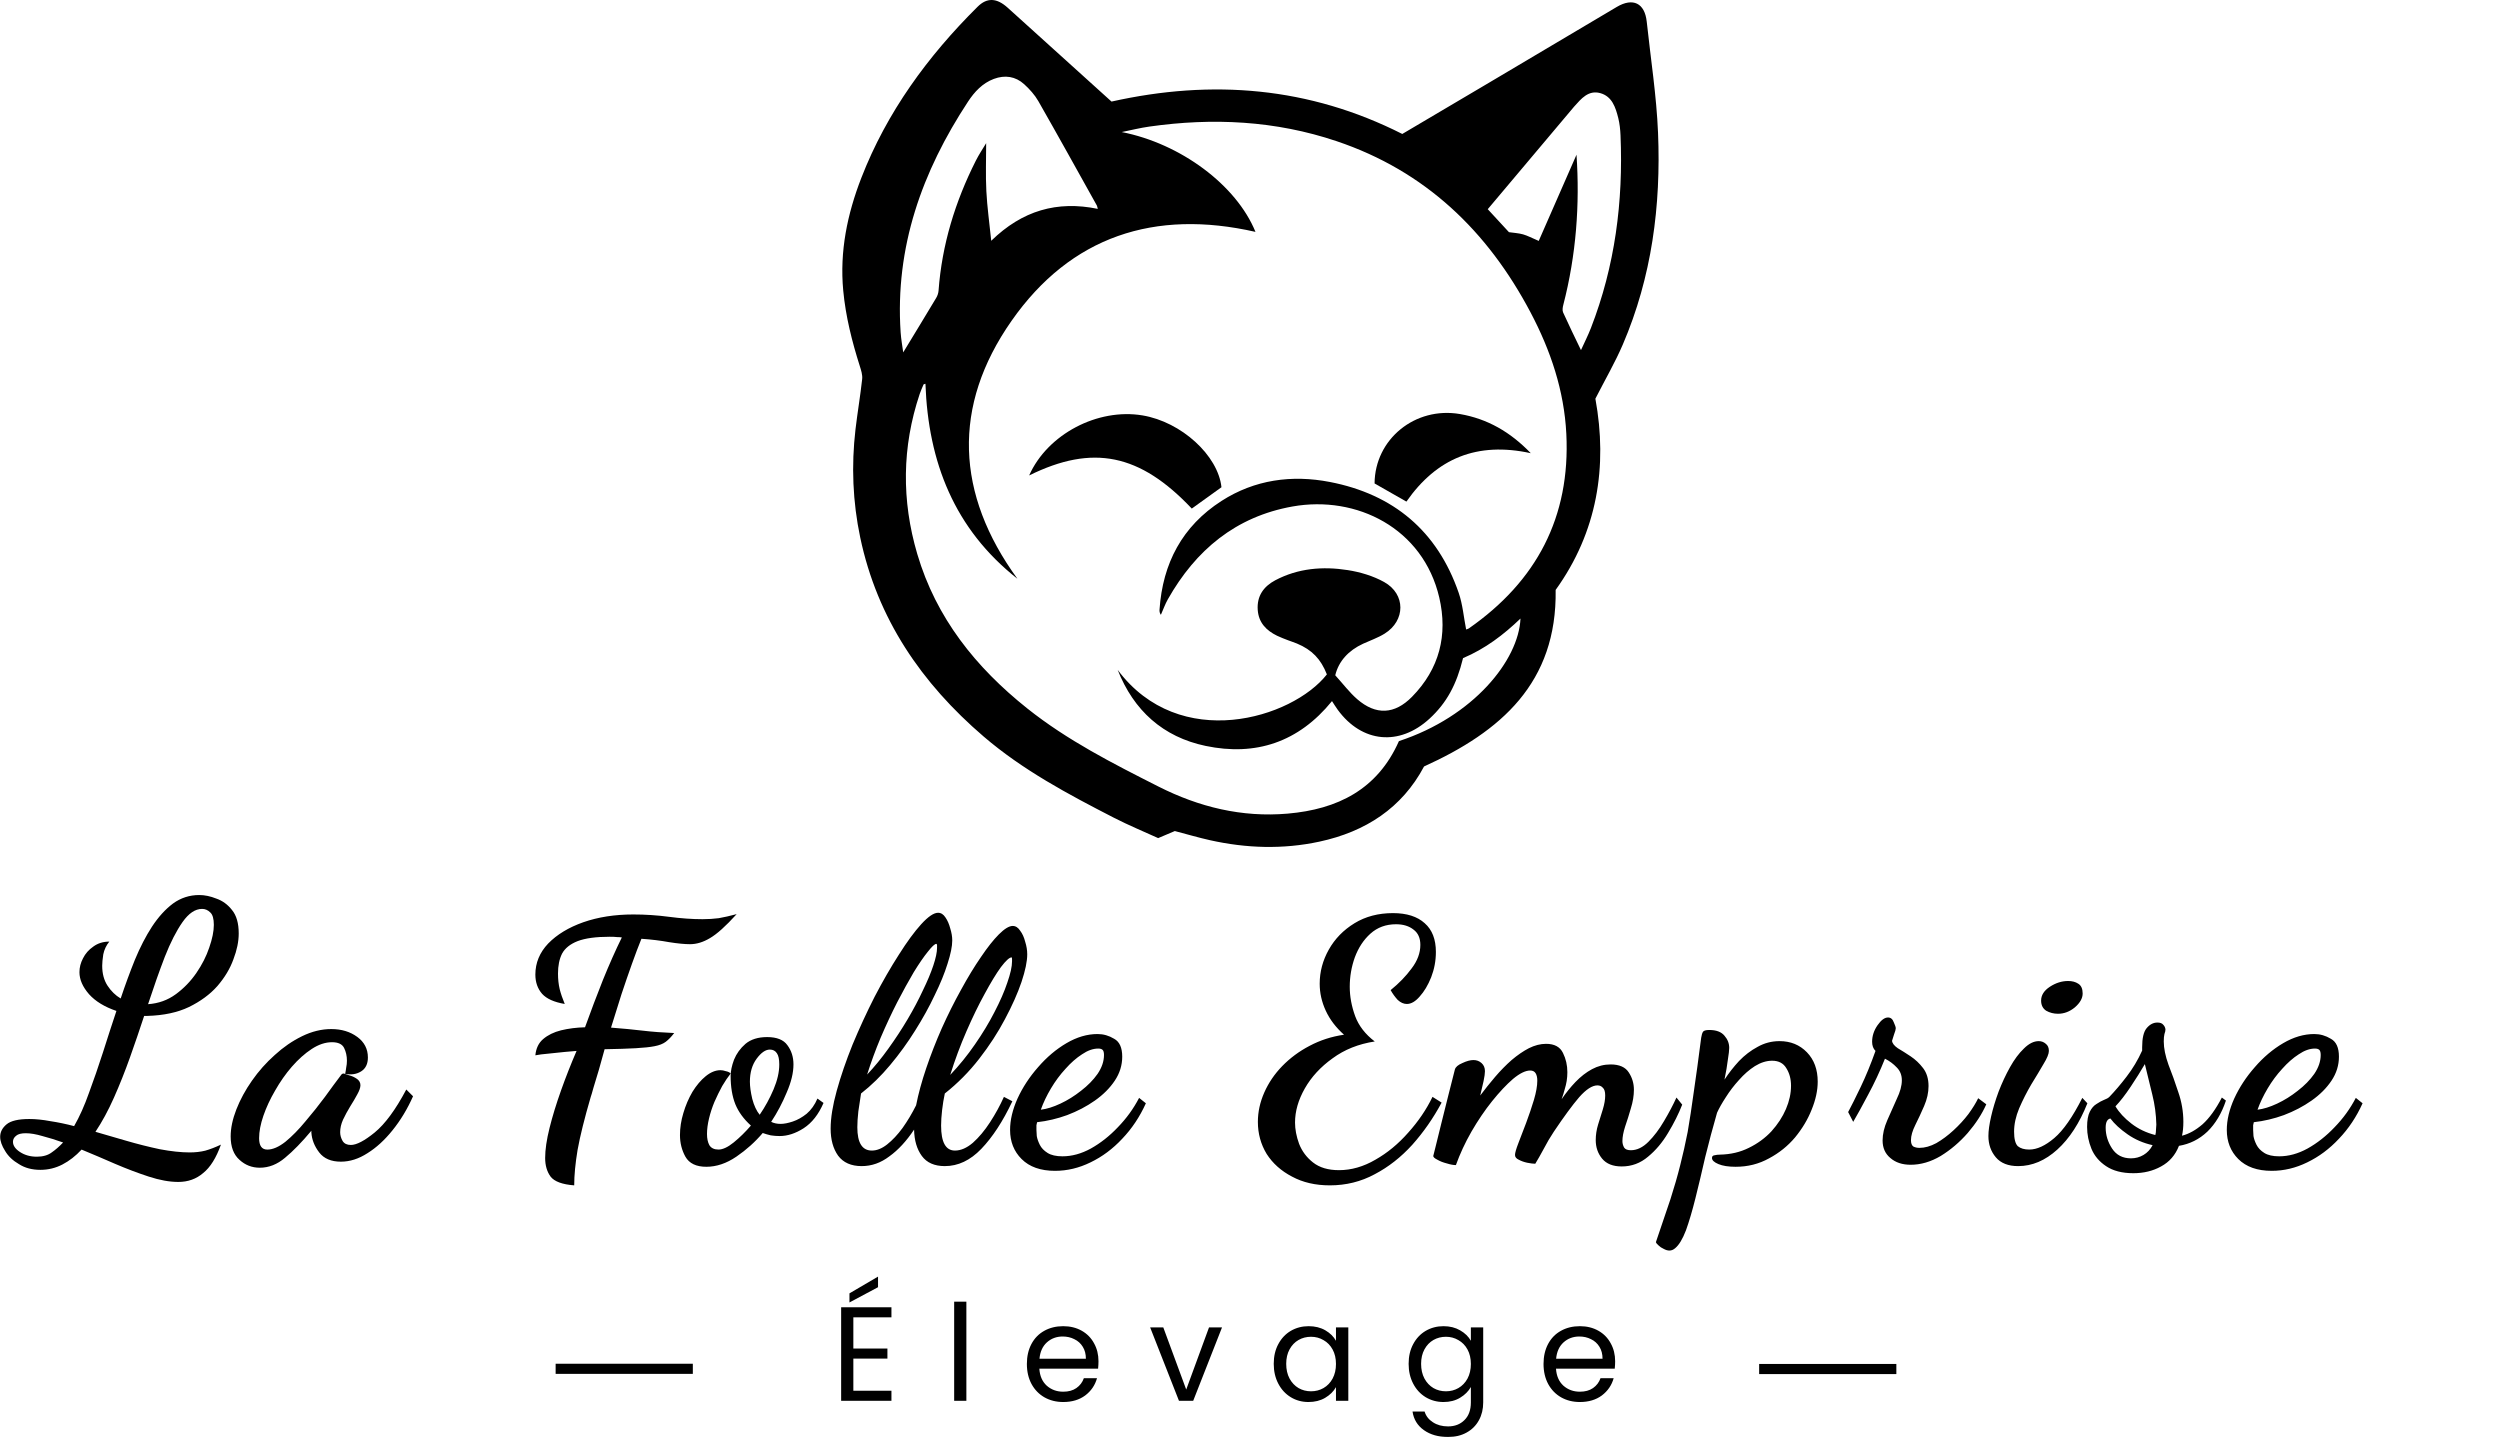 <svg width="3523" height="2025" viewBox="0 0 3523 2025" fill="none" xmlns="http://www.w3.org/2000/svg">
<g clip-path="url(#clip0_3769_2)">
<mask id="mask0_3769_2" style="mask-type:luminance" maskUnits="userSpaceOnUse" x="504" y="0" width="3019" height="2025">
<path d="M3523 0H504V2025H3523V0Z" fill="white"/>
</mask>
<g mask="url(#mask0_3769_2)">
<mask id="mask1_3769_2" style="mask-type:luminance" maskUnits="userSpaceOnUse" x="504" y="0" width="3019" height="2025">
<path d="M3523 0H504V2025H3523V0Z" fill="white"/>
</mask>
<g mask="url(#mask1_3769_2)">
<mask id="mask2_3769_2" style="mask-type:luminance" maskUnits="userSpaceOnUse" x="504" y="0" width="3019" height="2025">
<path d="M3523 0H504V2025H3523V0Z" fill="white"/>
</mask>
<g mask="url(#mask2_3769_2)">
<path d="M1202.54 1856.39V1900.39H1250.55V1914.54H1202.54V1959.86H1256.22V1974.02H1185.34V1842.24H1256.22V1856.39H1202.54ZM1237.32 1813.92L1197.06 1835.43V1822.6L1237.32 1799V1813.92ZM1361.81 1834.31V1974.02H1344.61V1834.31H1361.81ZM1547.99 1918.32C1547.99 1921.6 1547.8 1925.06 1547.43 1928.71H1464.64C1465.27 1938.91 1468.74 1946.9 1475.04 1952.68C1481.46 1958.35 1489.21 1961.19 1498.29 1961.19C1505.72 1961.19 1511.89 1959.49 1516.81 1956.08C1521.85 1952.56 1525.38 1947.9 1527.39 1942.12H1545.91C1543.14 1952.06 1537.6 1960.18 1529.28 1966.47C1520.97 1972.63 1510.63 1975.72 1498.29 1975.72C1488.46 1975.72 1479.64 1973.52 1471.83 1969.12C1464.14 1964.71 1458.09 1958.48 1453.68 1950.43C1449.27 1942.24 1447.07 1932.79 1447.07 1922.1C1447.07 1911.4 1449.21 1902.03 1453.49 1893.96C1457.78 1885.91 1463.76 1879.75 1471.45 1875.46C1479.26 1871.06 1488.21 1868.86 1498.29 1868.86C1508.11 1868.86 1516.81 1871 1524.37 1875.27C1531.93 1879.56 1537.72 1885.47 1541.76 1893.03C1545.91 1900.45 1547.99 1908.88 1547.99 1918.32ZM1530.23 1914.73C1530.23 1908.19 1528.78 1902.59 1525.88 1897.93C1522.98 1893.15 1519.01 1889.56 1513.97 1887.17C1509.06 1884.65 1503.58 1883.4 1497.53 1883.4C1488.84 1883.4 1481.4 1886.16 1475.23 1891.71C1469.18 1897.24 1465.71 1904.92 1464.83 1914.73H1530.23ZM1671.62 1958.16L1703.75 1870.56H1722.08L1681.45 1974.02H1661.41L1620.78 1870.56H1639.3L1671.62 1958.16ZM1794.95 1921.92C1794.95 1911.34 1797.09 1902.09 1801.38 1894.15C1805.66 1886.1 1811.52 1879.87 1818.95 1875.46C1826.51 1871.06 1834.89 1868.86 1844.09 1868.86C1853.16 1868.86 1861.04 1870.81 1867.72 1874.71C1874.39 1878.61 1879.37 1883.53 1882.65 1889.44V1870.56H1900.04V1974.02H1882.65V1954.76C1879.25 1960.81 1874.14 1965.84 1867.34 1969.87C1860.66 1973.77 1852.85 1975.72 1843.9 1975.72C1834.7 1975.72 1826.39 1973.45 1818.95 1968.93C1811.52 1964.39 1805.66 1958.04 1801.38 1949.86C1797.09 1941.68 1794.95 1932.36 1794.95 1921.92ZM1882.65 1922.1C1882.65 1914.29 1881.07 1907.5 1877.92 1901.71C1874.77 1895.92 1870.49 1891.52 1865.07 1888.49C1859.78 1885.34 1853.92 1883.78 1847.49 1883.78C1841.07 1883.78 1835.21 1885.28 1829.92 1888.3C1824.62 1891.33 1820.4 1895.73 1817.25 1901.52C1814.1 1907.31 1812.53 1914.1 1812.53 1921.92C1812.53 1929.84 1814.1 1936.76 1817.25 1942.68C1820.4 1948.47 1824.62 1952.93 1829.92 1956.08C1835.21 1959.11 1841.07 1960.62 1847.49 1960.62C1853.92 1960.62 1859.78 1959.11 1865.07 1956.08C1870.49 1952.93 1874.77 1948.47 1877.92 1942.68C1881.07 1936.76 1882.65 1929.91 1882.65 1922.1ZM2034.18 1868.86C2043.13 1868.86 2050.94 1870.81 2057.62 1874.71C2064.42 1878.61 2069.46 1883.53 2072.74 1889.44V1870.56H2090.13V1976.29C2090.13 1985.73 2088.11 1994.1 2084.08 2001.4C2080.05 2008.83 2074.25 2014.62 2066.69 2018.77C2059.26 2022.92 2050.56 2025 2040.61 2025C2027 2025 2015.66 2021.79 2006.59 2015.37C1997.52 2008.96 1992.16 2000.21 1990.53 1989.13H2007.54C2009.43 1995.42 2013.33 2000.46 2019.25 2004.23C2025.18 2008.14 2032.29 2010.09 2040.61 2010.09C2050.06 2010.09 2057.75 2007.13 2063.67 2001.21C2069.72 1995.29 2072.74 1986.99 2072.74 1976.29V1954.57C2069.34 1960.62 2064.3 1965.65 2057.62 1969.68C2050.94 1973.7 2043.13 1975.72 2034.18 1975.72C2024.99 1975.72 2016.61 1973.45 2009.05 1968.93C2001.61 1964.39 1995.75 1958.04 1991.47 1949.86C1987.19 1941.68 1985.04 1932.36 1985.04 1921.92C1985.04 1911.34 1987.19 1902.09 1991.47 1894.15C1995.75 1886.1 2001.61 1879.87 2009.05 1875.46C2016.61 1871.06 2024.99 1868.86 2034.18 1868.86ZM2072.74 1922.1C2072.74 1914.29 2071.17 1907.5 2068.02 1901.71C2064.87 1895.92 2060.58 1891.52 2055.16 1888.49C2049.87 1885.34 2044.01 1883.78 2037.59 1883.78C2031.16 1883.78 2025.3 1885.28 2020.01 1888.3C2014.72 1891.33 2010.5 1895.73 2007.35 1901.52C2004.2 1907.31 2002.62 1914.1 2002.62 1921.92C2002.62 1929.84 2004.2 1936.76 2007.35 1942.68C2010.5 1948.47 2014.72 1952.93 2020.01 1956.08C2025.3 1959.11 2031.16 1960.62 2037.59 1960.62C2044.01 1960.62 2049.87 1959.11 2055.16 1956.08C2060.58 1952.93 2064.87 1948.47 2068.02 1942.68C2071.17 1936.76 2072.74 1929.91 2072.74 1922.1ZM2276.06 1918.32C2276.06 1921.6 2275.87 1925.06 2275.5 1928.71H2192.71C2193.34 1938.91 2196.81 1946.9 2203.11 1952.68C2209.53 1958.35 2217.28 1961.19 2226.36 1961.19C2233.79 1961.19 2239.96 1959.49 2244.88 1956.08C2249.92 1952.56 2253.45 1947.9 2255.46 1942.12H2273.98C2271.21 1952.06 2265.67 1960.18 2257.35 1966.47C2249.04 1972.63 2238.7 1975.72 2226.36 1975.72C2216.53 1975.72 2207.71 1973.52 2199.9 1969.12C2192.21 1964.71 2186.16 1958.48 2181.75 1950.43C2177.34 1942.24 2175.14 1932.79 2175.14 1922.1C2175.14 1911.4 2177.28 1902.03 2181.56 1893.96C2185.85 1885.91 2191.83 1879.75 2199.52 1875.46C2207.33 1871.06 2216.28 1868.86 2226.36 1868.86C2236.18 1868.86 2244.88 1871 2252.44 1875.27C2260 1879.56 2265.79 1885.47 2269.83 1893.03C2273.98 1900.45 2276.06 1908.88 2276.06 1918.32ZM2258.3 1914.73C2258.3 1908.19 2256.85 1902.59 2253.95 1897.93C2251.05 1893.15 2247.08 1889.56 2242.04 1887.17C2237.13 1884.65 2231.65 1883.4 2225.6 1883.4C2216.91 1883.4 2209.47 1886.16 2203.3 1891.71C2197.25 1897.24 2193.78 1904.92 2192.9 1914.73H2258.3Z" fill="black"/>
<path d="M976.335 1921.78H783V1936.06H976.335V1921.78Z" fill="black"/>
<path d="M2672.34 1922.08H2479V1936.36H2672.34V1922.08Z" fill="black"/>
</g>
<path d="M809.17 1670.41C792.351 1669.14 781.244 1665.02 775.85 1658.04C770.772 1651.05 768.234 1642.33 768.234 1631.86C768.234 1620.11 770.296 1605.99 774.422 1589.49C778.547 1572.99 783.942 1555.38 790.606 1536.66C797.27 1517.93 804.568 1499.37 812.502 1480.96C809.011 1481.28 803.458 1481.76 795.842 1482.39C788.543 1483.03 780.927 1483.82 772.994 1484.77C765.378 1485.41 759.19 1486.2 754.43 1487.15C755.382 1477.31 759.031 1469.7 765.378 1464.3C772.042 1458.59 780.451 1454.47 790.606 1451.93C801.078 1449.39 812.343 1447.96 824.402 1447.64C832.652 1424.8 841.062 1402.58 849.63 1381C858.515 1359.11 867.4 1339.12 876.286 1321.03C874.382 1320.71 872.16 1320.55 869.622 1320.55C867.083 1320.23 863.592 1320.08 859.15 1320.08C839.792 1320.08 824.719 1322.14 813.93 1326.26C803.458 1330.39 796.159 1336.26 792.034 1343.88C788.226 1351.49 786.322 1360.85 786.322 1371.96C786.322 1379.89 787.115 1387.19 788.702 1393.86C790.288 1400.2 792.668 1407.18 795.842 1414.8C780.927 1412.26 770.296 1407.5 763.95 1400.52C757.603 1393.22 754.43 1384.18 754.43 1373.39C754.43 1356.89 760.459 1342.29 772.518 1329.6C784.894 1316.9 801.395 1306.91 822.022 1299.61C842.966 1292.31 866.448 1288.66 892.47 1288.66C909.288 1288.66 926.107 1289.77 942.926 1291.99C959.744 1294.21 975.452 1295.32 990.05 1295.32C997.983 1295.32 1005.6 1294.85 1012.9 1293.9C1020.19 1292.63 1028.6 1290.72 1038.12 1288.18C1022.89 1305 1010.36 1316.27 1000.52 1321.98C991.002 1327.69 981.64 1330.55 972.438 1330.55C964.822 1330.55 954.984 1329.6 942.926 1327.69C930.867 1325.47 917.856 1323.88 903.894 1322.93C899.768 1333.09 895.326 1344.83 890.566 1358.16C885.806 1371.48 880.887 1385.76 875.81 1401C871.05 1416.23 866.131 1431.94 861.054 1448.12C877.555 1449.39 892.47 1450.82 905.798 1452.4C919.126 1453.99 933.882 1455.1 950.066 1455.74C946.258 1460.81 942.291 1464.94 938.166 1468.11C934.358 1470.97 929.122 1473.03 922.458 1474.3C916.111 1475.57 907.226 1476.52 895.802 1477.16C884.695 1477.79 870.098 1478.27 852.01 1478.58C849.471 1488.1 846.774 1497.78 843.918 1507.62C841.062 1517.46 838.523 1525.87 836.302 1532.85C834.398 1539.83 833.128 1544.11 832.494 1545.7C823.608 1576.16 817.42 1601.07 813.93 1620.43C810.756 1639.47 809.17 1656.13 809.17 1670.41ZM995.345 1644.23C981.065 1644.23 971.228 1639.47 965.833 1629.95C960.756 1620.75 958.217 1610.59 958.217 1599.49C958.217 1589.33 959.804 1579.02 962.977 1568.55C966.151 1557.76 970.435 1547.76 975.829 1538.56C981.541 1529.36 987.729 1522.06 994.393 1516.66C1001.37 1510.95 1008.35 1508.1 1015.33 1508.1C1017.56 1508.1 1020.09 1508.57 1022.95 1509.52C1026.12 1510.16 1028.35 1511.27 1029.61 1512.86C1025.81 1517.62 1021.84 1523.49 1017.72 1530.47C1013.91 1537.45 1010.26 1544.91 1006.77 1552.84C1003.59 1560.46 1001.05 1568.23 999.153 1576.16C997.249 1584.1 996.297 1591.4 996.297 1598.06C996.297 1604.41 997.408 1609.64 999.629 1613.77C1002.17 1617.89 1006.45 1619.96 1012.48 1619.96C1018.51 1619.96 1025.65 1616.62 1033.9 1609.96C1042.47 1602.98 1050.56 1595.05 1058.17 1586.16C1048.02 1576.96 1040.72 1566.96 1036.28 1556.17C1031.84 1545.07 1029.61 1531.74 1029.61 1516.19C1029.61 1509.52 1031.2 1501.91 1034.38 1493.34C1037.87 1484.77 1043.26 1477.31 1050.56 1470.97C1058.18 1464.62 1068.33 1461.45 1081.02 1461.45C1094.67 1461.45 1104.19 1465.26 1109.58 1472.87C1115.3 1480.49 1118.15 1489.53 1118.15 1500C1118.15 1511.75 1114.98 1524.91 1108.63 1539.51C1102.6 1554.11 1095.3 1567.91 1086.73 1580.92C1090.54 1582.83 1094.99 1583.78 1100.06 1583.78C1104.82 1583.78 1110.53 1582.67 1117.2 1580.45C1123.86 1578.23 1130.37 1574.58 1136.72 1569.5C1143.06 1564.11 1148.14 1556.97 1151.95 1548.08L1160.52 1554.27C1153.53 1570.45 1144.17 1582.35 1132.43 1589.97C1121.01 1597.27 1109.74 1600.92 1098.64 1600.92C1094.51 1600.92 1090.38 1600.6 1086.26 1599.96C1082.13 1599.01 1078.33 1597.9 1074.84 1596.63C1064.05 1609.33 1051.67 1620.43 1037.71 1629.95C1023.74 1639.47 1009.62 1644.23 995.345 1644.23ZM1070.55 1570.93C1078.17 1559.82 1084.67 1547.92 1090.07 1535.23C1095.46 1522.53 1098.16 1510.79 1098.16 1500C1098.16 1492.71 1097.05 1487.47 1094.83 1484.3C1092.61 1480.81 1089.27 1479.06 1084.83 1479.06C1078.8 1479.06 1072.61 1483.34 1066.27 1491.91C1059.92 1500.48 1056.75 1511.27 1056.75 1524.28C1056.75 1530.94 1057.86 1539.04 1060.08 1548.56C1062.62 1558.08 1066.11 1565.53 1070.55 1570.93ZM1214.34 1643.28C1199.42 1643.28 1188.32 1638.36 1181.02 1628.52C1174.04 1618.69 1170.54 1605.99 1170.54 1590.44C1170.54 1575.53 1173.4 1557.76 1179.11 1537.13C1184.82 1516.51 1192.28 1494.77 1201.48 1471.92C1211 1449.07 1221.32 1426.7 1232.42 1404.8C1243.85 1382.91 1255.27 1363.07 1266.7 1345.3C1278.12 1327.22 1288.59 1312.94 1298.11 1302.46C1307.95 1291.67 1315.88 1286.28 1321.91 1286.28C1326.04 1286.28 1329.53 1288.5 1332.39 1292.94C1335.24 1297.07 1337.46 1302.15 1339.05 1308.18C1340.95 1314.21 1341.91 1319.92 1341.91 1325.31C1341.91 1333.56 1339.68 1344.51 1335.24 1358.16C1331.12 1371.48 1325.09 1386.24 1317.15 1402.42C1309.54 1418.61 1300.33 1435.27 1289.54 1452.4C1279.07 1469.22 1267.33 1485.41 1254.32 1500.96C1241.63 1516.19 1227.98 1529.52 1213.39 1540.94C1212.12 1548.87 1210.85 1557.28 1209.58 1566.17C1208.63 1574.74 1208.15 1582.19 1208.15 1588.54C1208.15 1610.44 1214.97 1621.38 1228.62 1621.38C1235.6 1621.38 1242.74 1618.53 1250.04 1612.82C1257.65 1606.79 1264.95 1599.01 1271.93 1589.49C1278.91 1579.65 1285.26 1569.02 1290.97 1557.6C1294.15 1541.42 1298.91 1523.96 1305.25 1505.24C1311.6 1486.52 1318.9 1467.79 1327.15 1449.07C1335.72 1430.03 1344.76 1411.94 1354.28 1394.81C1363.8 1377.35 1373.16 1361.96 1382.36 1348.64C1391.57 1334.99 1399.98 1324.36 1407.59 1316.74C1415.53 1308.81 1422.03 1304.84 1427.11 1304.84C1431.23 1304.84 1434.72 1307.07 1437.58 1311.51C1440.75 1315.63 1443.13 1320.87 1444.72 1327.22C1446.63 1333.25 1447.58 1339.12 1447.58 1344.83C1447.58 1354.67 1444.88 1367.68 1439.48 1383.86C1434.09 1399.73 1426.32 1417.18 1416.16 1436.22C1406.32 1454.94 1394.26 1473.51 1379.98 1491.91C1365.7 1510.32 1349.52 1526.66 1331.43 1540.94C1329.85 1548.24 1328.58 1556.01 1327.62 1564.26C1326.67 1572.51 1326.2 1579.81 1326.2 1586.16C1326.2 1609.64 1332.7 1621.38 1345.71 1621.38C1353.96 1621.38 1362.37 1617.73 1370.94 1610.44C1379.51 1602.82 1387.6 1593.14 1395.22 1581.4C1402.83 1569.66 1409.34 1557.76 1414.73 1545.7L1426.63 1551.89C1413.3 1580.13 1398.71 1602.5 1382.84 1619C1367.29 1635.19 1350.15 1643.28 1331.43 1643.28C1316.83 1643.28 1306.05 1638.52 1299.07 1629C1292.08 1619.48 1288.43 1607.1 1288.12 1591.87C1277.33 1608.06 1265.75 1620.59 1253.37 1629.48C1241.31 1638.68 1228.3 1643.28 1214.34 1643.28ZM1221.95 1514.28C1232.43 1503.18 1242.42 1490.96 1251.94 1477.63C1261.78 1463.99 1270.82 1450.18 1279.07 1436.22C1287.32 1422.26 1294.46 1408.77 1300.49 1395.76C1306.84 1382.75 1311.76 1371.01 1315.25 1360.54C1318.74 1350.06 1320.48 1341.81 1320.48 1335.78C1320.48 1334.2 1320.48 1332.93 1320.48 1331.98C1320.48 1331.02 1320.17 1330.39 1319.53 1330.07C1317.31 1330.07 1313.34 1333.72 1307.63 1341.02C1301.92 1348 1295.26 1357.68 1287.64 1370.06C1280.34 1382.43 1272.57 1396.55 1264.32 1412.42C1256.38 1427.97 1248.61 1444.63 1240.99 1462.4C1233.69 1479.85 1227.35 1497.15 1221.95 1514.28ZM1339.05 1514.76C1351.74 1501.43 1363.32 1487.15 1373.8 1471.92C1384.59 1456.37 1393.79 1441.14 1401.41 1426.22C1409.34 1410.99 1415.37 1397.19 1419.49 1384.81C1423.93 1372.12 1426.16 1362.12 1426.16 1354.82C1426.16 1353.24 1426.16 1352.13 1426.16 1351.49C1426.16 1350.54 1426 1349.75 1425.68 1349.11C1422.51 1349.11 1417.43 1353.71 1410.45 1362.92C1403.78 1372.12 1396.17 1384.65 1387.6 1400.52C1379.03 1416.07 1370.46 1433.68 1361.9 1453.36C1353.33 1473.03 1345.71 1493.5 1339.05 1514.76ZM1486.72 1649.94C1466.41 1649.94 1450.7 1644.39 1439.6 1633.28C1428.81 1622.49 1423.41 1608.85 1423.41 1592.35C1423.41 1578.39 1426.9 1563.63 1433.88 1548.08C1441.18 1532.21 1450.86 1517.46 1462.92 1503.81C1474.98 1489.85 1488.31 1478.58 1502.9 1470.02C1517.5 1461.45 1532.1 1457.16 1546.7 1457.16C1554.95 1457.16 1562.72 1459.39 1570.02 1463.83C1577.64 1467.95 1581.44 1476.36 1581.44 1489.06C1581.44 1501.11 1577.95 1512.38 1570.97 1522.85C1563.99 1533.32 1554.63 1542.69 1542.89 1550.94C1531.15 1559.19 1518.14 1566.01 1503.86 1571.4C1489.89 1576.48 1475.77 1579.81 1461.49 1581.4C1461.18 1582.67 1460.86 1584.1 1460.54 1585.68C1460.54 1586.95 1460.54 1589.17 1460.54 1592.35C1460.54 1593.93 1460.7 1596.79 1461.02 1600.92C1461.65 1604.72 1463.08 1608.85 1465.3 1613.29C1467.52 1617.73 1471.17 1621.54 1476.25 1624.72C1481.33 1627.89 1488.31 1629.48 1497.19 1629.48C1510.52 1629.48 1523.85 1625.83 1537.18 1618.53C1550.82 1610.91 1563.52 1600.92 1575.26 1588.54C1587.32 1576.16 1597.31 1562.36 1605.24 1547.13L1614.76 1554.74C1606.2 1573.78 1595.09 1590.44 1581.44 1604.72C1568.12 1619 1553.2 1630.11 1536.7 1638.04C1520.52 1645.98 1503.86 1649.94 1486.72 1649.94ZM1466.73 1563.79C1474.98 1562.84 1484.18 1559.98 1494.34 1555.22C1504.49 1550.46 1514.17 1544.43 1523.37 1537.13C1532.89 1529.83 1540.67 1521.9 1546.7 1513.33C1552.73 1504.45 1555.74 1495.56 1555.74 1486.68C1555.74 1483.19 1555.11 1480.81 1553.84 1479.54C1552.57 1478.27 1550.5 1477.63 1547.65 1477.63C1540.35 1477.63 1532.73 1480.33 1524.8 1485.72C1516.87 1490.8 1509.09 1497.62 1501.48 1506.19C1493.86 1514.44 1487.04 1523.65 1481.01 1533.8C1474.98 1543.95 1470.22 1553.95 1466.73 1563.79ZM1873.99 1670.41C1853.68 1670.41 1835.91 1666.29 1820.68 1658.04C1805.44 1650.1 1793.54 1639.47 1784.98 1626.14C1776.72 1612.5 1772.6 1597.43 1772.6 1580.92C1772.6 1566.96 1775.61 1553.16 1781.64 1539.51C1787.67 1525.87 1796.08 1513.49 1806.87 1502.38C1817.98 1490.96 1830.83 1481.44 1845.43 1473.82C1860.34 1465.89 1876.53 1460.65 1893.98 1458.12C1882.56 1447.96 1873.99 1436.7 1868.28 1424.32C1862.56 1411.94 1859.71 1399.25 1859.71 1386.24C1859.71 1369.42 1863.99 1353.4 1872.56 1338.16C1881.13 1322.93 1893.19 1310.56 1908.74 1301.04C1924.28 1291.52 1942.37 1286.76 1963 1286.76C1982.36 1286.76 1997.27 1291.52 2007.74 1301.04C2018.22 1310.24 2023.45 1323.73 2023.45 1341.5C2023.45 1353.87 2021.23 1365.77 2016.79 1377.2C2012.34 1388.3 2006.95 1397.35 2000.6 1404.33C1994.57 1411.31 1988.54 1414.8 1982.52 1414.8C1978.07 1414.8 1973.79 1412.9 1969.66 1409.09C1965.86 1404.96 1962.52 1400.36 1959.67 1395.28C1971.41 1385.76 1981.25 1375.61 1989.18 1364.82C1997.43 1354.03 2001.56 1342.92 2001.56 1331.5C2001.56 1321.98 1998.38 1314.84 1992.04 1310.08C1985.69 1305 1977.44 1302.46 1967.28 1302.46C1953 1302.46 1940.94 1306.91 1931.11 1315.79C1921.59 1324.36 1914.29 1335.47 1909.21 1349.11C1904.45 1362.44 1902.07 1376.24 1902.07 1390.52C1902.07 1404.17 1904.61 1417.97 1909.69 1431.94C1914.76 1445.58 1923.97 1457.48 1937.3 1467.64C1914.45 1471.13 1894.61 1479.06 1877.8 1491.44C1860.98 1503.49 1847.97 1517.62 1838.76 1533.8C1829.56 1549.98 1824.96 1566.01 1824.96 1581.88C1824.96 1591.4 1826.86 1601.39 1830.67 1611.86C1834.8 1622.34 1841.3 1631.06 1850.19 1638.04C1859.39 1645.34 1871.61 1648.99 1886.84 1648.99C1904.29 1648.99 1921.43 1644.07 1938.25 1634.24C1955.07 1624.72 1970.46 1612.02 1984.42 1596.16C1998.7 1580.29 2010.12 1563.47 2018.69 1545.7L2031.54 1553.79C2019.8 1575.69 2006 1595.52 1990.13 1613.29C1974.26 1630.75 1956.65 1644.55 1937.3 1654.7C1917.94 1665.18 1896.84 1670.41 1873.99 1670.41ZM2285.36 1643.76C2272.99 1643.76 2263.78 1640.11 2257.75 1632.81C2251.73 1625.51 2248.71 1616.78 2248.71 1606.63C2248.71 1599.33 2249.82 1592.03 2252.04 1584.73C2254.26 1577.43 2256.49 1570.29 2258.71 1563.31C2260.93 1556.01 2262.04 1549.51 2262.04 1543.8C2262.04 1538.4 2260.93 1534.75 2258.71 1532.85C2256.8 1530.63 2254.26 1529.52 2251.09 1529.52C2243.79 1529.52 2235.22 1535.07 2225.39 1546.18C2215.87 1557.28 2203.97 1573.47 2189.69 1594.73C2184.61 1602.34 2179.85 1610.44 2175.41 1619C2170.96 1627.25 2167 1634.24 2163.51 1639.95C2160.65 1639.95 2156.84 1639.47 2152.08 1638.52C2147.64 1637.57 2143.67 1636.14 2140.18 1634.24C2136.69 1632.65 2134.95 1630.43 2134.95 1627.57C2134.95 1624.72 2136.53 1619.16 2139.71 1610.91C2142.88 1602.66 2146.53 1593.14 2150.65 1582.35C2154.78 1571.25 2158.43 1560.46 2161.6 1549.98C2164.78 1539.19 2166.36 1530.15 2166.36 1522.85C2166.36 1518.41 2165.57 1514.92 2163.98 1512.38C2162.4 1509.84 2159.86 1508.57 2156.37 1508.57C2149.7 1508.57 2141.61 1512.54 2132.09 1520.47C2122.89 1528.41 2113.05 1538.88 2102.58 1551.89C2092.42 1564.58 2082.75 1578.86 2073.54 1594.73C2064.66 1610.28 2057.36 1625.99 2051.65 1641.85C2048.16 1641.85 2043.87 1641.06 2038.79 1639.47C2033.72 1638.2 2029.27 1636.46 2025.47 1634.24C2021.66 1632.33 2019.75 1630.59 2019.75 1629C2019.75 1628.68 2020.87 1624.24 2023.09 1615.67C2025.31 1606.79 2028.01 1595.84 2031.18 1582.83C2034.35 1569.82 2037.68 1556.49 2041.17 1542.84C2044.67 1529.2 2047.68 1517.3 2050.22 1507.14C2051.17 1503.65 2054.66 1500.64 2060.69 1498.1C2066.72 1495.24 2071.96 1493.82 2076.4 1493.82C2080.84 1493.82 2084.65 1495.24 2087.82 1498.1C2091 1500.96 2092.58 1504.76 2092.58 1509.52C2092.58 1512.7 2091.95 1517.3 2090.68 1523.33C2089.41 1529.36 2087.82 1536.18 2085.92 1543.8C2092.58 1534.91 2099.56 1526.18 2106.86 1517.62C2114.48 1508.73 2122.25 1500.8 2130.19 1493.82C2138.44 1486.83 2146.53 1481.28 2154.46 1477.16C2162.71 1473.03 2170.81 1470.97 2178.74 1470.97C2190.48 1470.97 2198.41 1475.25 2202.54 1483.82C2206.66 1492.07 2208.73 1501.11 2208.73 1510.95C2208.73 1515.08 2208.41 1519.2 2207.77 1523.33C2207.14 1527.14 2206.19 1531.1 2204.92 1535.23C2203.97 1539.04 2202.54 1543.64 2200.63 1549.03C2206.66 1540.15 2213.17 1532.05 2220.15 1524.76C2227.45 1517.14 2235.22 1511.11 2243.47 1506.67C2251.73 1502.23 2260.45 1500 2269.65 1500C2282.03 1500 2290.6 1503.81 2295.36 1511.43C2300.12 1518.73 2302.5 1526.82 2302.5 1535.7C2302.5 1543.95 2301.07 1552.68 2298.21 1561.88C2295.68 1570.77 2292.98 1579.34 2290.12 1587.59C2287.58 1595.52 2286.31 1602.34 2286.31 1608.06C2286.31 1611.23 2287.11 1614.24 2288.69 1617.1C2290.28 1619.64 2293.45 1620.91 2298.21 1620.91C2306.78 1620.91 2315.03 1616.94 2322.97 1609.01C2330.9 1601.07 2338.2 1591.4 2344.86 1579.97C2351.84 1568.23 2357.71 1557.12 2362.47 1546.65L2370.57 1556.65C2365.49 1569.66 2358.83 1582.99 2350.57 1596.63C2342.64 1609.96 2333.28 1621.07 2322.49 1629.95C2311.7 1639.15 2299.33 1643.76 2285.36 1643.76ZM2352.55 1762.28C2350.01 1762.28 2347.32 1761.49 2344.46 1759.9C2341.61 1758.63 2339.23 1757.04 2337.32 1755.14C2335.1 1753.24 2333.83 1751.65 2333.51 1750.38C2341.45 1727.21 2348.27 1707.06 2353.98 1689.93C2359.38 1673.11 2363.98 1657.08 2367.79 1641.85C2371.59 1626.94 2375.08 1611.39 2378.26 1595.2C2381.11 1578.7 2383.97 1559.98 2386.83 1539.04C2390 1517.77 2393.49 1492.23 2397.3 1462.4C2397.93 1458.59 2398.73 1455.89 2399.68 1454.31C2400.63 1452.4 2403.64 1451.45 2408.72 1451.45C2418.56 1451.45 2425.7 1454.15 2430.14 1459.54C2434.58 1464.62 2436.81 1470.33 2436.81 1476.68C2436.81 1479.85 2436.17 1485.41 2434.9 1493.34C2433.95 1501.27 2432.36 1510.63 2430.14 1521.42C2436.17 1512.22 2442.99 1503.49 2450.61 1495.24C2458.54 1486.99 2467.27 1480.33 2476.79 1475.25C2486.31 1469.86 2496.62 1467.16 2507.73 1467.16C2523.28 1467.16 2536.13 1472.4 2546.29 1482.87C2556.44 1493.34 2561.52 1507.14 2561.52 1524.28C2561.52 1536.66 2558.66 1549.83 2552.95 1563.79C2547.55 1577.43 2539.78 1590.44 2529.63 1602.82C2519.47 1614.88 2507.25 1624.72 2492.97 1632.33C2478.69 1640.27 2462.99 1644.23 2445.85 1644.23C2435.69 1644.23 2427.6 1642.96 2421.57 1640.42C2415.54 1637.89 2412.53 1635.03 2412.53 1631.86C2412.53 1629.63 2413.64 1628.37 2415.86 1628.05C2418.4 1627.41 2421.1 1627.1 2423.95 1627.1C2438.87 1626.78 2452.35 1623.61 2464.41 1617.58C2476.79 1611.55 2487.42 1603.77 2496.31 1594.25C2505.19 1584.41 2512.01 1573.94 2516.77 1562.84C2521.53 1551.73 2523.91 1540.78 2523.91 1529.99C2523.91 1520.47 2521.69 1512.22 2517.25 1505.24C2513.12 1498.26 2506.46 1494.77 2497.26 1494.77C2489.32 1494.77 2481.23 1497.31 2472.98 1502.38C2465.05 1507.46 2457.59 1513.97 2450.61 1521.9C2443.63 1529.52 2437.44 1537.61 2432.05 1546.18C2426.65 1554.43 2422.53 1561.73 2419.67 1568.07C2413.64 1589.02 2408.09 1609.8 2403.01 1630.43C2398.25 1651.37 2393.65 1670.73 2389.21 1688.5C2384.76 1706.27 2380.32 1721.34 2375.88 1733.72C2371.12 1746.1 2366.04 1754.51 2360.65 1758.95C2358.11 1761.17 2355.41 1762.28 2352.55 1762.28ZM2692.46 1641.38C2680.72 1641.38 2671.2 1638.2 2663.9 1631.86C2656.6 1625.83 2652.95 1617.58 2652.95 1607.1C2652.95 1598.22 2655.17 1588.7 2659.61 1578.54C2664.06 1568.39 2668.5 1558.39 2672.94 1548.56C2677.7 1538.72 2680.08 1529.99 2680.08 1522.38C2680.08 1515.08 2677.7 1509.05 2672.94 1504.29C2668.18 1499.21 2662.63 1495.09 2656.28 1491.91C2649.3 1509.37 2641.37 1526.34 2632.48 1542.84C2623.91 1559.03 2616.93 1571.72 2611.54 1580.92L2604.4 1567.12C2608.84 1558.87 2614.71 1547.13 2622.01 1531.9C2629.31 1516.66 2636.29 1499.69 2642.95 1480.96C2639.78 1477.79 2638.19 1473.51 2638.19 1468.11C2638.19 1459.86 2640.73 1452.09 2645.81 1444.79C2650.89 1437.49 2655.81 1433.84 2660.57 1433.84C2664.37 1433.84 2667.07 1436.06 2668.66 1440.5C2670.56 1444.63 2671.51 1447.49 2671.51 1449.07C2671.51 1450.66 2670.72 1453.51 2669.13 1457.64C2667.86 1461.77 2666.91 1464.78 2666.28 1466.68C2666.6 1470.17 2669.29 1473.67 2674.37 1477.16C2679.76 1480.33 2685.79 1484.14 2692.46 1488.58C2699.12 1493.02 2704.99 1498.58 2710.07 1505.24C2715.15 1511.9 2717.69 1520.31 2717.69 1530.47C2717.69 1539.67 2715.62 1549.03 2711.5 1558.55C2707.37 1568.07 2703.25 1576.96 2699.12 1585.21C2695 1593.46 2692.93 1600.6 2692.93 1606.63C2692.93 1611.07 2694.04 1614.09 2696.27 1615.67C2698.8 1616.94 2701.66 1617.58 2704.83 1617.58C2712.45 1617.58 2720.38 1615.35 2728.63 1610.91C2736.88 1606.15 2744.98 1600.12 2752.91 1592.82C2760.84 1585.53 2767.82 1577.91 2773.85 1569.98C2779.88 1561.73 2784.48 1554.27 2787.66 1547.6L2799.08 1556.17C2793.05 1569.82 2784.33 1583.3 2772.9 1596.63C2761.48 1609.64 2748.78 1620.43 2734.82 1629C2720.86 1637.25 2706.74 1641.38 2692.46 1641.38ZM2843.96 1643.28C2830 1643.28 2819.53 1639.15 2812.54 1630.9C2805.56 1622.65 2802.07 1612.66 2802.07 1600.92C2802.07 1593.62 2803.34 1584.41 2805.88 1573.31C2808.42 1562.2 2811.91 1550.62 2816.35 1538.56C2821.11 1526.18 2826.51 1514.6 2832.54 1503.81C2838.57 1493.02 2845.07 1484.3 2852.05 1477.63C2859.03 1470.65 2866.01 1467.16 2873 1467.16C2876.8 1467.16 2880.14 1468.43 2882.99 1470.97C2885.85 1473.19 2887.28 1476.52 2887.28 1480.96C2887.28 1485.09 2884.74 1491.28 2879.66 1499.53C2874.9 1507.78 2869.19 1517.3 2862.52 1528.09C2856.18 1538.88 2850.47 1550.14 2845.39 1561.88C2840.63 1573.31 2838.25 1584.26 2838.25 1594.73C2838.25 1604.88 2839.99 1611.71 2843.48 1615.2C2847.29 1618.37 2852.69 1619.96 2859.67 1619.96C2870.46 1619.96 2882.2 1614.56 2894.89 1603.77C2907.59 1592.98 2920.75 1574.1 2934.4 1547.13L2941.54 1554.74C2930.43 1582.67 2916.31 1604.41 2899.18 1619.96C2882.04 1635.51 2863.63 1643.28 2843.96 1643.28ZM2900.13 1428.6C2894.1 1428.6 2888.55 1427.18 2883.47 1424.32C2878.71 1421.15 2876.33 1416.39 2876.33 1410.04C2876.33 1402.42 2880.45 1395.92 2888.7 1390.52C2896.95 1385.13 2905.52 1382.43 2914.41 1382.43C2920.12 1382.43 2924.88 1383.7 2928.69 1386.24C2932.81 1388.78 2934.88 1393.38 2934.88 1400.04C2934.88 1406.71 2931.23 1413.21 2923.93 1419.56C2916.63 1425.59 2908.7 1428.6 2900.13 1428.6ZM3006.34 1653.28C2990.48 1653.28 2977.62 1649.94 2967.79 1643.28C2958.27 1636.93 2951.44 1628.84 2947.32 1619C2943.19 1608.85 2941.13 1598.54 2941.13 1588.06C2941.13 1578.86 2942.4 1571.72 2944.94 1566.64C2947.48 1561.57 2950.65 1557.92 2954.46 1555.7C2958.27 1553.16 2961.76 1551.25 2964.93 1549.98C2968.42 1548.71 2970.96 1547.29 2972.55 1545.7C2980.48 1537.45 2988.57 1527.93 2996.82 1517.14C3005.39 1506.03 3012.69 1493.82 3018.72 1480.49V1475.73C3018.72 1463.03 3020.78 1454.15 3024.91 1449.07C3029.35 1443.68 3034.43 1440.98 3040.14 1440.98C3043.95 1440.98 3046.64 1441.93 3048.23 1443.84C3050.13 1445.74 3051.25 1447.96 3051.56 1450.5C3051.56 1452.4 3051.09 1454.63 3050.13 1457.16C3049.5 1459.7 3049.18 1463.19 3049.18 1467.64C3049.18 1477.16 3051.4 1488.1 3055.85 1500.48C3060.61 1512.54 3065.21 1525.39 3069.65 1539.04C3074.41 1552.68 3076.79 1566.64 3076.79 1580.92C3076.79 1584.73 3076.63 1588.22 3076.31 1591.4C3076 1594.57 3075.52 1597.58 3074.89 1600.44C3084.72 1597.9 3094.4 1592.51 3103.92 1584.26C3113.44 1575.69 3122.49 1563.15 3131.05 1546.65L3136.77 1550.94C3130.74 1569.02 3122.01 1583.62 3110.59 1594.73C3099.16 1605.52 3085.83 1612.18 3070.6 1614.72C3065.53 1627.73 3057.12 1637.41 3045.37 1643.76C3033.95 1650.1 3020.94 1653.28 3006.34 1653.28ZM3003.01 1632.33C3009.36 1632.33 3015.23 1630.75 3020.62 1627.57C3026.02 1624.4 3030.3 1619.8 3033.47 1613.77C3020.46 1610.91 3008.72 1605.83 2998.25 1598.54C2987.78 1591.24 2979.69 1583.78 2973.97 1576.16C2969.53 1577.12 2967.31 1581.4 2967.31 1589.02C2967.31 1599.49 2970.33 1609.33 2976.35 1618.53C2982.38 1627.73 2991.27 1632.33 3003.01 1632.33ZM3037.28 1599.49C3037.92 1597.27 3038.23 1594.73 3038.23 1591.87C3038.55 1588.7 3038.71 1586.32 3038.71 1584.73C3038.39 1570.45 3036.49 1556.33 3033 1542.37C3029.51 1528.41 3026.02 1514.13 3022.53 1499.53C3016.81 1509.37 3010.15 1520 3002.53 1531.42C2994.92 1542.84 2987.78 1552.05 2981.11 1559.03C2986.19 1567.6 2993.65 1575.69 3003.49 1583.3C3013.32 1590.92 3024.59 1596.31 3037.28 1599.49ZM3201.31 1649.94C3181 1649.94 3165.29 1644.39 3154.18 1633.28C3143.39 1622.49 3138 1608.85 3138 1592.35C3138 1578.39 3141.49 1563.63 3148.47 1548.08C3155.77 1532.21 3165.45 1517.46 3177.51 1503.81C3189.56 1489.85 3202.89 1478.58 3217.49 1470.02C3232.09 1461.45 3246.68 1457.16 3261.28 1457.16C3269.53 1457.16 3277.31 1459.39 3284.61 1463.83C3292.22 1467.95 3296.03 1476.36 3296.03 1489.06C3296.03 1501.11 3292.54 1512.38 3285.56 1522.85C3278.58 1533.32 3269.22 1542.69 3257.47 1550.94C3245.73 1559.19 3232.72 1566.01 3218.44 1571.4C3204.48 1576.48 3190.36 1579.81 3176.08 1581.4C3175.76 1582.67 3175.44 1584.1 3175.13 1585.68C3175.13 1586.95 3175.13 1589.17 3175.13 1592.35C3175.13 1593.93 3175.28 1596.79 3175.6 1600.92C3176.24 1604.72 3177.66 1608.85 3179.89 1613.29C3182.11 1617.73 3185.76 1621.54 3190.83 1624.72C3195.91 1627.89 3202.89 1629.48 3211.78 1629.48C3225.11 1629.48 3238.43 1625.83 3251.76 1618.53C3265.41 1610.91 3278.1 1600.92 3289.84 1588.54C3301.9 1576.16 3311.9 1562.36 3319.83 1547.13L3329.35 1554.74C3320.78 1573.78 3309.68 1590.44 3296.03 1604.72C3282.7 1619 3267.79 1630.11 3251.29 1638.04C3235.1 1645.98 3218.44 1649.94 3201.31 1649.94ZM3181.31 1563.79C3189.56 1562.84 3198.77 1559.98 3208.92 1555.22C3219.08 1550.46 3228.76 1544.43 3237.96 1537.13C3247.48 1529.83 3255.25 1521.9 3261.28 1513.33C3267.31 1504.45 3270.33 1495.56 3270.33 1486.68C3270.33 1483.19 3269.69 1480.81 3268.42 1479.54C3267.15 1478.27 3265.09 1477.63 3262.23 1477.63C3254.94 1477.63 3247.32 1480.33 3239.39 1485.72C3231.45 1490.8 3223.68 1497.62 3216.06 1506.19C3208.45 1514.44 3201.62 1523.65 3195.59 1533.8C3189.56 1543.95 3184.8 1553.95 3181.31 1563.79Z" fill="black"/>
</g>
</g>
<path d="M251.236 1665.59C238.878 1665.59 225.017 1663.08 209.653 1658.07C194.289 1653.06 178.424 1647.05 162.058 1640.04C146.026 1633.02 130.328 1626.34 114.964 1620C106.614 1629.01 97.595 1636.03 87.909 1641.04C78.223 1646.05 67.869 1648.55 56.847 1648.55C45.157 1648.55 35.137 1645.88 26.787 1640.54C18.103 1635.53 11.59 1629.35 7.248 1622C2.572 1614.65 0.234 1607.97 0.234 1601.96C0.234 1595.28 3.24 1589.43 9.252 1584.42C15.264 1579.41 25.952 1576.91 41.316 1576.91C50.334 1576.91 60.187 1577.91 70.875 1579.92C81.897 1581.59 93.086 1583.92 104.443 1586.93C112.125 1573.57 119.139 1557.87 125.485 1539.84C132.165 1521.8 138.678 1502.93 145.024 1483.22C151.37 1463.18 157.716 1443.64 164.062 1424.61C147.362 1418.93 134.503 1411.08 125.485 1401.06C116.467 1390.7 111.958 1380.35 111.958 1370C111.958 1363.32 113.628 1356.8 116.968 1350.46C120.308 1343.78 125.151 1338.27 131.497 1333.92C137.843 1329.25 145.358 1326.91 154.042 1326.91C149.7 1332.25 146.861 1338.27 145.525 1344.95C144.523 1351.63 144.022 1356.97 144.022 1360.98C144.022 1372 146.527 1381.35 151.537 1389.03C156.547 1396.72 162.726 1402.73 170.074 1407.07C176.42 1388.03 183.1 1369.83 190.114 1352.46C197.462 1334.76 205.478 1319.23 214.162 1305.87C223.18 1292.17 233.033 1281.32 243.721 1273.3C254.743 1265.29 267.101 1261.28 280.795 1261.28C288.477 1261.28 296.493 1262.95 304.843 1266.29C313.527 1269.3 320.875 1274.64 326.887 1282.32C333.233 1290 336.406 1301.03 336.406 1315.39C336.406 1326.74 333.901 1338.93 328.891 1351.96C324.215 1364.99 316.7 1377.51 306.346 1389.54C295.992 1401.23 282.632 1411.08 266.266 1419.09C250.234 1426.78 230.695 1430.95 207.649 1431.62C206.981 1431.62 206.146 1431.62 205.144 1431.62C204.476 1431.62 203.808 1431.62 203.14 1431.62C196.794 1450.99 190.114 1470.53 183.1 1490.24C176.086 1509.94 168.571 1528.81 160.555 1546.85C152.539 1564.89 143.855 1580.92 134.503 1594.95C147.529 1598.62 161.891 1602.79 177.589 1607.47C193.621 1612.15 209.486 1616.15 225.184 1619.49C241.216 1622.5 255.244 1624 267.268 1624C275.284 1624 282.632 1623.17 289.312 1621.5C296.326 1619.49 303.674 1616.66 311.356 1612.98C304.676 1631.69 296.326 1645.05 286.306 1653.06C276.62 1661.41 264.93 1665.59 251.236 1665.59ZM51.837 1630.02C60.521 1630.02 67.535 1628.01 72.879 1624C78.223 1620.33 83.567 1615.65 88.911 1609.98C78.557 1606.3 68.871 1603.3 59.853 1600.96C50.835 1598.29 42.986 1596.95 36.306 1596.95C29.96 1596.95 25.451 1598.12 22.779 1600.46C19.773 1602.79 18.27 1605.63 18.27 1608.97C18.27 1614.32 21.61 1619.16 28.29 1623.5C34.97 1627.85 42.819 1630.02 51.837 1630.02ZM208.651 1415.09C223.347 1414.08 236.373 1409.41 247.729 1401.06C259.085 1392.71 268.771 1382.69 276.787 1371C284.803 1359.31 290.815 1347.45 294.823 1335.43C299.165 1323.07 301.336 1312.38 301.336 1303.36C301.336 1294.68 299.666 1288.83 296.326 1285.83C292.986 1282.49 289.145 1280.82 284.803 1280.82C275.117 1280.82 265.932 1287 257.248 1299.36C248.564 1311.71 240.214 1328.08 232.198 1348.45C224.516 1368.49 216.667 1390.7 208.651 1415.09ZM366.141 1645.55C355.119 1645.55 345.6 1641.87 337.584 1634.53C329.234 1627.18 325.059 1616.15 325.059 1601.46C325.059 1589.77 327.731 1577.08 333.075 1563.38C338.419 1549.69 345.767 1536.16 355.119 1522.8C364.471 1509.44 375.159 1497.42 387.183 1486.73C399.207 1475.71 412.066 1466.86 425.76 1460.18C439.454 1453.5 453.148 1450.16 466.842 1450.16C481.204 1450.16 493.395 1453.83 503.415 1461.18C513.435 1468.53 518.445 1478.21 518.445 1490.24C518.445 1499.25 515.272 1505.77 508.926 1509.78C502.58 1513.78 495.065 1514.95 486.381 1513.28C487.049 1510.28 487.55 1507.27 487.884 1504.26C488.552 1501.26 488.886 1498.09 488.886 1494.75C488.886 1488.07 487.55 1482.05 484.878 1476.71C482.206 1471.37 476.528 1468.69 467.844 1468.69C458.492 1468.69 448.973 1471.87 439.287 1478.21C429.601 1484.56 420.249 1492.91 411.231 1503.26C402.547 1513.28 394.698 1524.47 387.684 1536.83C380.67 1548.85 375.159 1560.71 371.151 1572.4C367.143 1584.09 365.139 1594.61 365.139 1603.96C365.139 1614.65 368.98 1620 376.662 1620C384.344 1620 392.861 1616.32 402.213 1608.97C411.565 1601.29 420.917 1591.77 430.269 1580.42C439.955 1569.06 449.14 1557.54 457.824 1545.85C466.508 1533.82 474.023 1523.64 480.369 1515.29C481.371 1513.62 482.707 1512.78 484.377 1512.78C485.713 1513.12 488.218 1513.95 491.892 1515.29C495.9 1516.29 499.574 1517.96 502.914 1520.3C506.254 1522.63 507.924 1525.64 507.924 1529.31C507.924 1532.65 506.421 1537 503.415 1542.34C500.743 1547.35 497.403 1553.03 493.395 1559.38C489.721 1565.39 486.381 1571.57 483.375 1577.91C480.703 1583.92 479.367 1589.77 479.367 1595.45C479.367 1599.79 480.536 1603.96 482.874 1607.97C485.212 1611.65 489.053 1613.48 494.397 1613.48C502.413 1613.48 513.602 1607.64 527.964 1595.95C542.66 1583.92 557.523 1563.72 572.553 1535.33L582.072 1544.85C574.056 1562.88 564.37 1578.91 553.014 1592.94C541.992 1606.64 530.302 1617.32 517.944 1625.01C505.586 1633.02 493.061 1637.03 480.369 1637.03C466.675 1637.03 456.488 1632.69 449.808 1624C443.128 1615.32 439.454 1605.97 438.786 1595.95C438.786 1595.28 438.786 1594.78 438.786 1594.44C438.786 1594.11 438.786 1593.78 438.786 1593.44C425.426 1609.47 413.068 1622.17 401.712 1631.52C390.69 1640.87 378.833 1645.55 366.141 1645.55Z" fill="black"/>
<path d="M1566.34 143.133C1708.36 111.423 1844.91 122.407 1976.09 188.784C2016.61 164.837 2057.64 140.651 2098.62 116.387C2158.53 80.901 2218.41 45.31 2278.32 9.798C2301.19 -3.773 2317.79 4.359 2320.57 30.524C2326.14 82.723 2334.35 134.79 2336.51 187.147C2340.76 289.75 2327.75 390.24 2286.85 485.528C2276.02 510.717 2262.14 534.585 2248.22 561.833C2265.67 657.228 2251.05 749.533 2192.22 831.303C2194.2 962.21 2115.15 1030.91 2006.77 1080.1C1975.77 1138.56 1924.36 1172.09 1859.15 1186.08C1807.71 1197.12 1756.23 1195.43 1705.06 1184C1688.74 1180.35 1672.69 1175.6 1655.55 1171.11C1649.14 1173.83 1641.64 1177.02 1632.08 1181.06C1612.04 1171.9 1590.36 1162.98 1569.61 1152.31C1505.32 1119.25 1441.53 1085.38 1386.16 1037.91C1298.48 962.738 1236.3 871.832 1212.22 757.401C1201.63 707.077 1199.6 656.171 1205.56 605.055C1208.34 581.398 1212.38 557.899 1214.96 534.242C1215.62 528.301 1213.51 521.806 1211.64 515.918C1200.6 481.093 1191.68 445.924 1188.27 409.329C1183.12 354.173 1194.03 301.684 1213.72 250.858C1249.76 157.919 1307.35 79.291 1377.63 9.507C1390.99 -3.747 1404.62 -3.008 1420.04 10.88C1469.01 55.026 1517.89 99.331 1566.34 143.133ZM1769.22 326.767C1627.19 294.423 1508.88 332.919 1425.5 452.076C1341.33 572.342 1346.85 696.119 1433.74 815.593C1344.81 745.493 1308.01 650.944 1304.13 540.79C1302.73 541.318 1301.67 541.371 1301.46 541.82C1299.56 546.255 1297.55 550.665 1296.02 555.232C1270.99 629.98 1270.41 705.281 1292.59 780.609C1319.18 870.829 1375.1 940.506 1447.57 998.276C1504.18 1043.4 1568.29 1075.9 1632.4 1108.35C1689.61 1137.31 1750.1 1152.15 1814.58 1146.56C1884.89 1140.48 1941.23 1112.55 1971.36 1044.38C2076.6 1009.81 2140.15 930.262 2142.66 871.647C2118.77 894.618 2093.02 914.182 2061.71 927.437C2052.57 964.903 2038.5 990.619 2014.61 1012.64C1972.05 1051.85 1919.24 1046.83 1885.18 1000.28C1882.28 996.296 1879.71 992.045 1877.05 987.979C1830 1045.91 1769.61 1065.92 1698.98 1051.14C1638.92 1038.57 1597.6 1001.23 1575.02 943.991C1662.13 1060.83 1820.91 1012.64 1869.84 950.381C1861.39 928.757 1848.85 915.74 1827.7 906.895C1823.58 905.179 1819.3 903.885 1815.16 902.275C1809.96 900.242 1804.7 898.34 1799.69 895.911C1784.4 888.466 1773.63 877.429 1772.39 859.449C1771.01 839.937 1780.73 826.419 1796.99 817.785C1829.18 800.728 1864.08 797.85 1899.23 803.395C1916.86 806.167 1935.11 811.58 1950.61 820.24C1981.1 837.27 1980.76 874.604 1951.16 892.954C1941.79 898.789 1931.07 902.459 1920.93 907.106C1900.12 916.664 1886.31 932.031 1881.64 951.622C1892.86 963.979 1901.65 975.807 1912.56 985.259C1938.86 1008.1 1965.23 1006.88 1989.74 981.986C2028.44 942.645 2040.54 894.882 2028.2 841.996C2005.39 744.279 1911.61 697.624 1821.36 713.757C1741.44 728.041 1684.99 775.091 1645.73 844.531C1641.82 851.475 1639.16 859.106 1635.91 866.419C1633.98 863.647 1633.82 861.244 1634.01 858.868C1638.47 793.784 1666.06 741.453 1721.37 705.915C1768.11 675.895 1820.39 668.819 1873.93 679.169C1963.68 696.515 2025.62 748.345 2055.64 835.58C2061.24 851.845 2062.63 869.535 2066.07 887.066C2067.33 886.591 2068.79 886.327 2069.9 885.561C2165.32 819.052 2213.13 728.595 2207.27 611.392C2204.21 550.401 2185.14 493.872 2156.89 440.326C2096.27 325.447 2008.51 241.009 1883.49 198.923C1797.31 169.932 1709.18 165.681 1619.78 178.355C1606.65 180.203 1593.72 183.477 1580.7 186.091C1663.42 202.276 1742.23 260.521 1769.22 326.767ZM1547.01 294.344C1546.27 291.651 1546.19 290.489 1545.66 289.565C1518.28 240.508 1491.11 191.319 1463.23 142.526C1458.16 133.655 1450.9 125.628 1443.3 118.71C1431.02 107.542 1416.16 105.377 1400.55 111.186C1384.45 117.205 1373.2 129.43 1364.17 143.16C1299.32 241.802 1261.14 348.364 1269.17 468.314C1269.86 478.4 1271.73 488.38 1272.81 496.591C1288.21 471.244 1303.84 445.633 1319.26 419.864C1321.08 416.854 1322.35 413.105 1322.61 409.593C1327.36 344.826 1346.05 284.073 1375.18 226.329C1379.59 217.59 1385.13 209.405 1389.7 201.748C1389.7 224.27 1388.8 246.818 1389.96 269.261C1391.1 291.73 1394.29 314.067 1396.85 339.308C1440.63 296.694 1489.58 282.515 1547.01 294.344ZM2168.38 339.493C2186.46 298.225 2204.47 257.142 2221.61 218.039C2226.39 287.901 2221.21 359.295 2203.02 429.554C2202.12 432.986 2201.41 437.369 2202.76 440.353C2210.65 457.911 2219.2 475.205 2227.92 493.396C2232.8 482.624 2237.87 472.696 2241.89 462.346C2275.87 374.899 2287.62 283.967 2283.63 190.685C2283.29 182.527 2282.41 174.262 2280.46 166.368C2276.71 151.371 2271.77 135.767 2254.98 131.199C2238.37 126.684 2228.29 139.041 2218.49 149.998C2218.25 150.262 2217.99 150.553 2217.75 150.843C2177.49 198.659 2137.22 246.501 2096.54 294.793C2106.44 305.512 2116.47 316.39 2126.42 327.189C2133.13 328.166 2139.92 328.483 2146.31 330.278C2152.64 332.074 2158.58 335.321 2168.38 339.493Z" fill="black"/>
<path d="M1450.27 670.006C1476.14 611.787 1546.93 574.823 1610.03 585.384C1664.92 594.572 1716.49 641.913 1721.29 686.613C1707.09 696.831 1693.28 706.759 1679.44 716.686C1606.55 639.51 1540.09 625.622 1450.27 670.006Z" fill="black"/>
<path d="M2157.18 638.644C2081.51 622.115 2024.55 645.746 1981.91 706.869C1967.39 698.579 1952.39 690.024 1937.05 681.285C1937.42 619.053 1994.06 572.53 2057.45 583.488C2096.08 590.168 2128.34 608.676 2157.18 638.644Z" fill="black"/>
</g>
<defs>
<clipPath id="clip0_3769_2">
<rect width="3523" height="2025" fill="white"/>
</clipPath>
</defs>
</svg>
